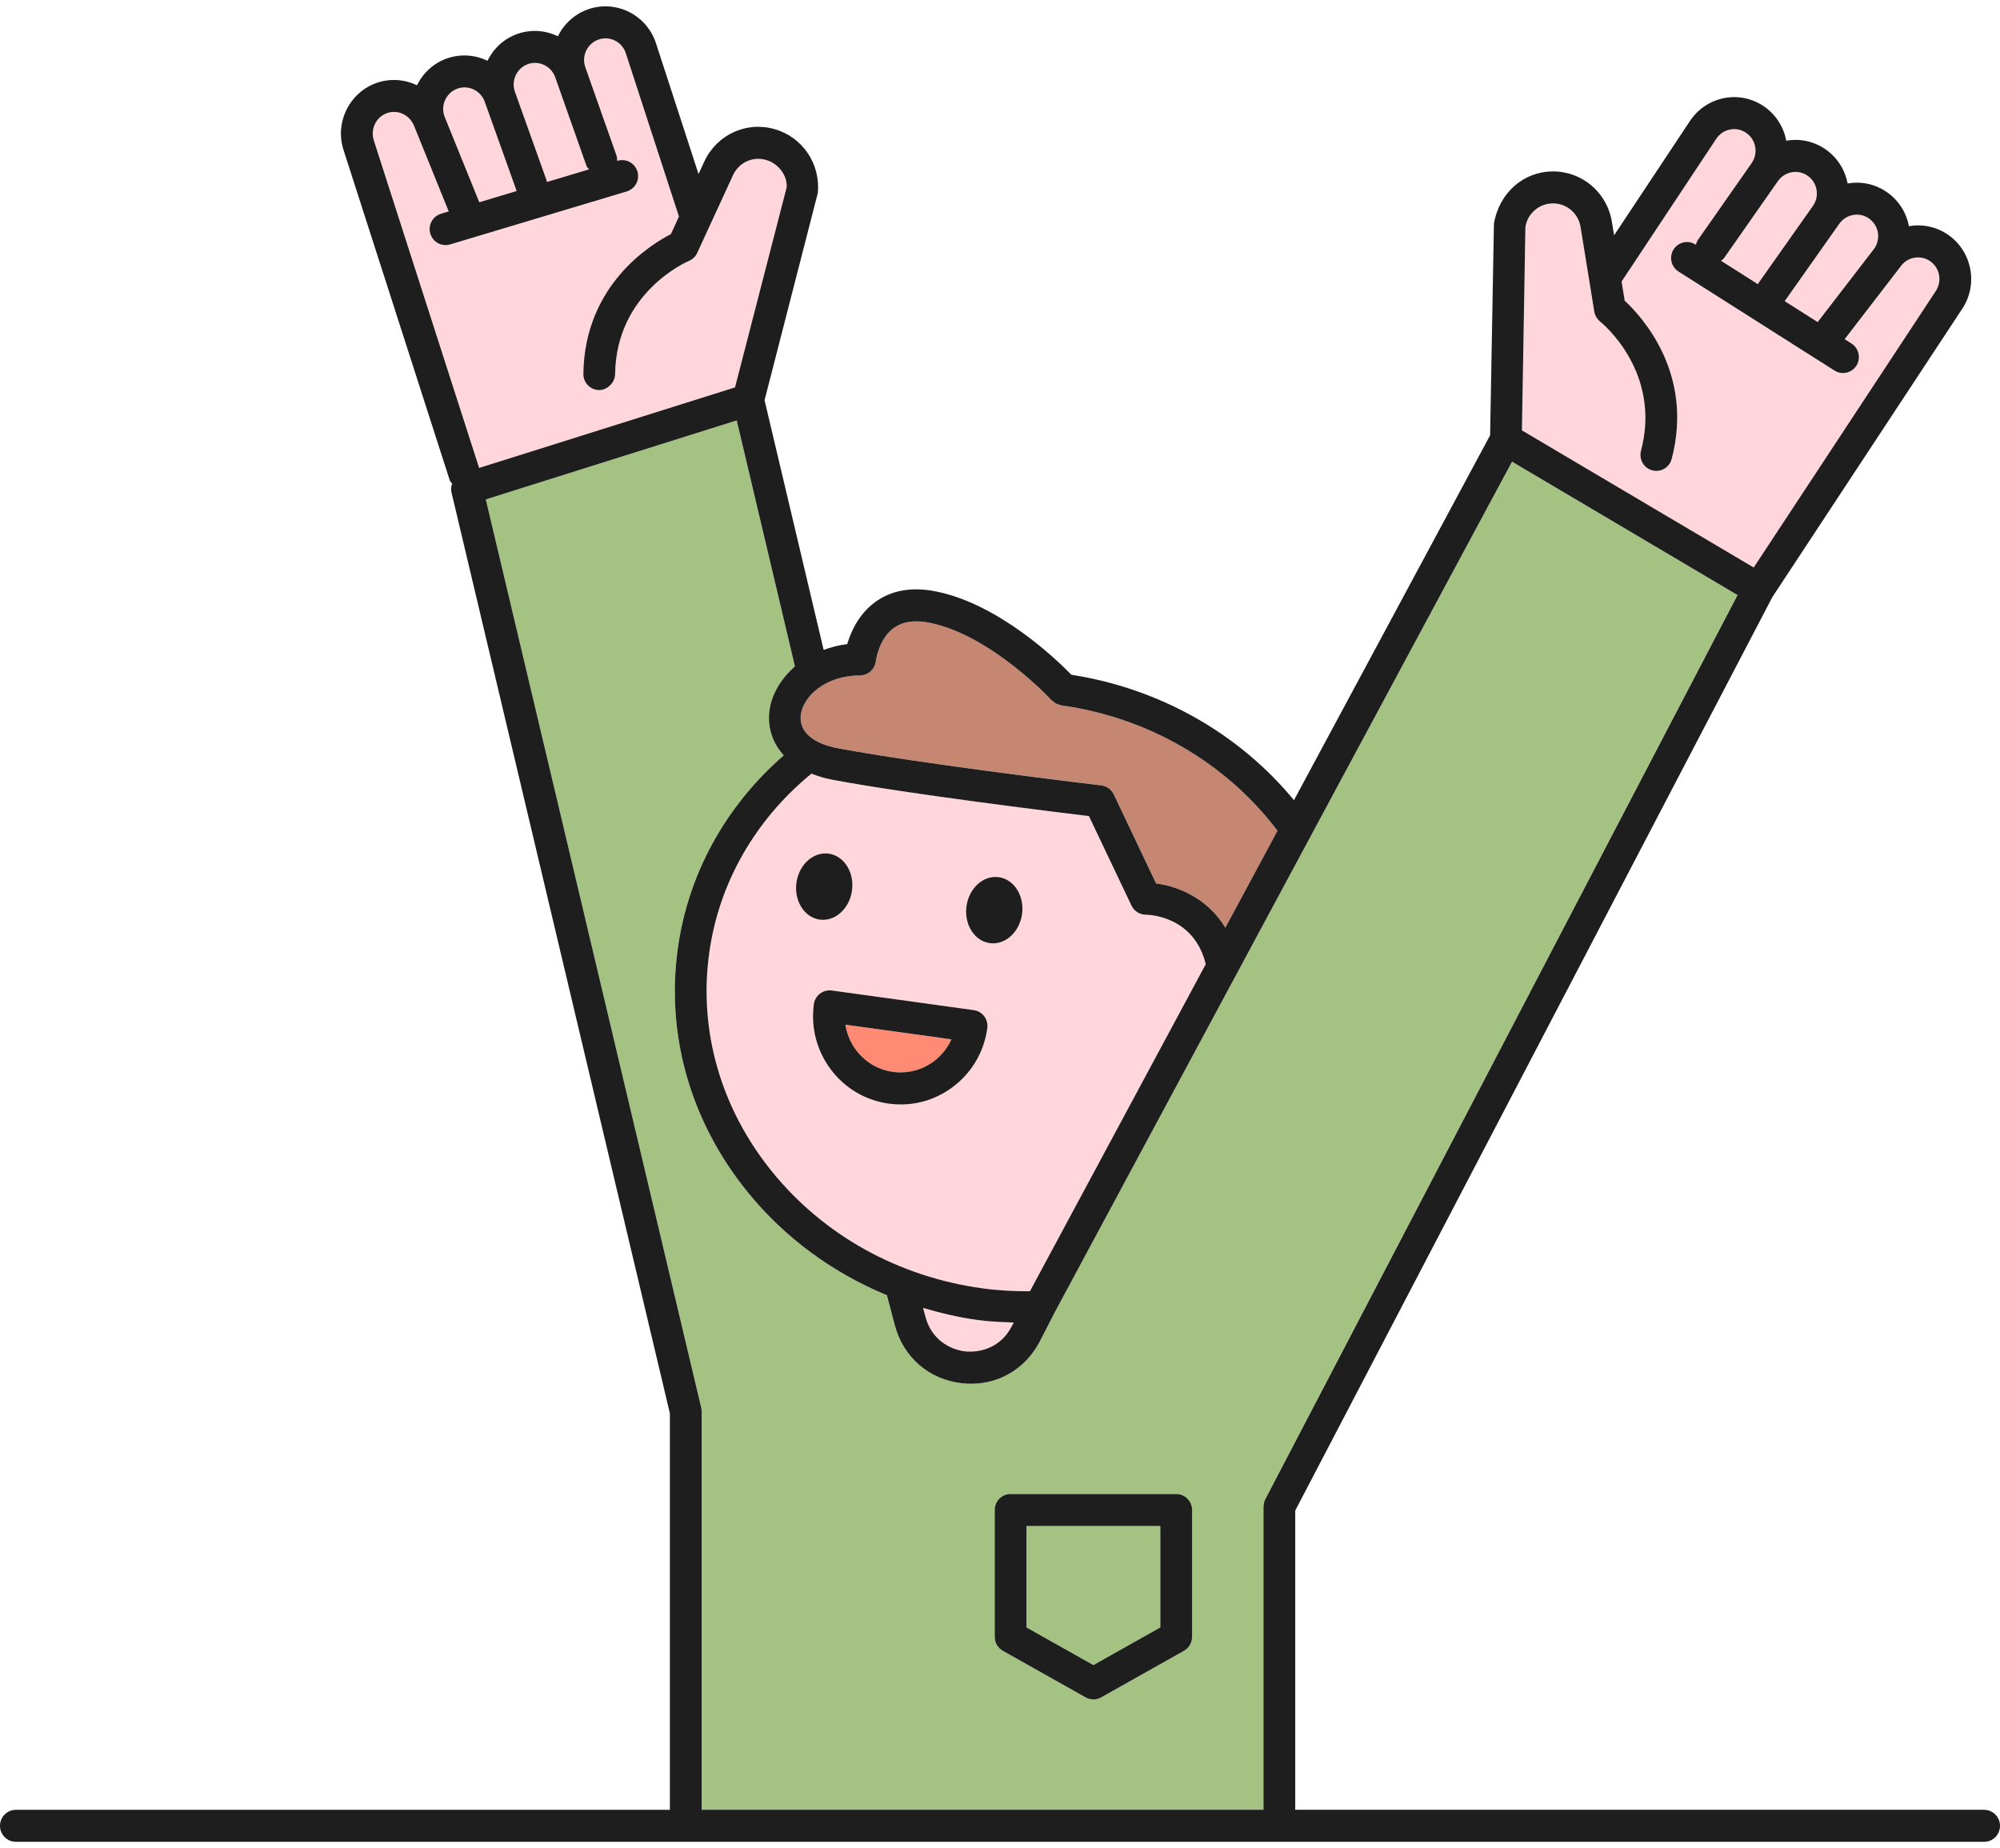 <svg width="158" height="146" viewBox="0 0 158 146" fill="none" xmlns="http://www.w3.org/2000/svg">
<g clip-path="url(#clip0_22176_227)">
<path d="M62.145 14.806C62.218 13.925 61.548 12.928 60.517 12.635C59.467 12.329 58.37 12.84 57.912 13.838L55.084 19.977C54.953 20.261 54.718 20.488 54.431 20.61C54.197 20.711 48.678 23.144 48.594 29.567C48.585 30.263 47.918 30.835 47.325 30.816C46.631 30.805 46.078 30.233 46.087 29.533C46.178 22.533 51.382 19.326 52.999 18.499L53.639 17.107L49.427 4.164C49.127 3.291 48.159 2.813 47.285 3.126C46.404 3.432 45.934 4.405 46.237 5.291L48.699 12.27C48.751 12.416 48.764 12.565 48.762 12.711L48.801 12.698C49.466 12.504 50.162 12.883 50.361 13.551C50.559 14.22 50.18 14.925 49.516 15.124L35.555 19.312C35.435 19.346 35.314 19.364 35.197 19.364C34.654 19.364 34.157 19.008 33.995 18.459C33.797 17.79 34.176 17.085 34.84 16.885L35.45 16.702L32.759 10.058C32.431 9.101 31.468 8.628 30.585 8.934C29.706 9.239 29.235 10.212 29.54 11.103L37.855 36.967L58.071 30.603L62.147 14.806H62.145Z" fill="#FFD6DB"/>
<path d="M81.089 128.566L86.378 131.543L91.666 128.566V120.555H81.089V128.566Z" fill="#A4C383"/>
<path d="M37.864 15.979L40.816 15.094L38.307 8.072C37.996 7.164 37.026 6.694 36.151 6.998C35.271 7.304 34.801 8.277 35.106 9.167L37.866 15.979H37.864Z" fill="#FFD6DB"/>
<path d="M95.255 76.171C94.346 72.441 90.92 72.266 90.517 72.263C90.038 72.257 89.597 71.98 89.39 71.543L86.027 64.471C83.097 64.115 71.54 62.69 65.728 61.591C65.116 61.476 64.592 61.307 64.107 61.117C59.652 64.764 56.781 69.775 56.023 75.333C55.189 81.464 56.96 87.59 61.009 92.578C65.081 97.592 70.966 100.859 77.576 101.774C78.839 101.947 80.108 102.015 81.367 102.006L95.257 76.169L95.255 76.171ZM62.917 69.739C63.114 68.3 64.255 67.27 65.468 67.437C66.68 67.604 67.504 68.906 67.308 70.347C67.112 71.786 65.971 72.817 64.758 72.649C63.545 72.482 62.721 71.178 62.917 69.739ZM75.324 85.831C74.109 86.763 72.66 87.252 71.16 87.252C70.842 87.252 70.525 87.231 70.204 87.186C68.376 86.934 66.752 85.977 65.635 84.493C64.519 83.009 64.043 81.176 64.292 79.328C64.389 78.639 65.018 78.162 65.705 78.248L76.922 79.799C77.251 79.844 77.549 80.018 77.751 80.288C77.952 80.554 78.038 80.891 77.993 81.225C77.744 83.07 76.795 84.709 75.322 85.831H75.324ZM78.191 74.507C76.979 74.34 76.155 73.036 76.349 71.597C76.545 70.158 77.687 69.128 78.899 69.295C80.112 69.462 80.936 70.766 80.741 72.205C80.545 73.644 79.404 74.674 78.191 74.507Z" fill="#FFD6DB"/>
<path d="M119.449 36.472L103.491 66.156C103.491 66.156 103.487 66.163 103.485 66.167L83.234 103.835C83.234 103.835 83.231 103.853 83.227 103.862L82.152 105.95C81.059 108.069 79.017 109.316 76.709 109.316C76.47 109.316 76.23 109.301 75.985 109.274C73.389 108.988 71.358 107.226 70.686 104.679L70.063 102.323C65.776 100.549 61.994 97.788 59.067 94.182C54.57 88.641 52.607 81.826 53.538 74.989C54.345 69.05 57.315 63.68 61.915 59.674C60.986 58.656 60.66 57.428 60.763 56.312C60.885 54.999 61.614 53.676 62.798 52.651L58.199 33.213L38.376 39.452L55.394 111.208C55.417 111.305 55.428 111.402 55.428 111.501V142.971H99.814V119.019C99.814 118.814 99.863 118.611 99.958 118.429L137.261 47.01L119.446 36.472H119.449ZM94.173 129.311C94.173 129.769 93.927 130.192 93.529 130.415L86.988 134.095C86.799 134.201 86.587 134.255 86.376 134.255C86.166 134.255 85.956 134.201 85.765 134.095L79.224 130.415C78.828 130.192 78.58 129.771 78.58 129.311V119.291C78.58 118.591 79.142 118.026 79.834 118.026H92.918C93.611 118.026 94.171 118.593 94.171 119.291V129.311H94.173Z" fill="#A4C383"/>
<path d="M72.927 103.324L73.112 104.026C73.59 105.837 75.053 106.625 76.263 106.76C77.467 106.877 79.072 106.447 79.928 104.783L80.085 104.477C79.135 104.44 78.184 104.411 77.235 104.28C75.759 104.076 74.327 103.738 72.927 103.324Z" fill="#FFD6DB"/>
<path d="M43.186 14.267C43.198 14.303 43.193 14.34 43.202 14.376L46.533 13.378C46.469 13.288 46.374 13.227 46.335 13.117L43.869 6.126C43.562 5.227 42.597 4.757 41.714 5.06C40.835 5.365 40.366 6.338 40.669 7.229L43.184 14.267H43.186Z" fill="#FFD6DB"/>
<path d="M67.634 82.964C68.346 83.91 69.38 84.52 70.546 84.682C71.713 84.833 72.87 84.538 73.808 83.82C74.404 83.364 74.864 82.777 75.161 82.112L66.785 80.953C66.894 81.676 67.181 82.367 67.632 82.966L67.634 82.964Z" fill="#FF8B74"/>
<path d="M143.595 25.443L148.078 19.621C148.329 19.247 148.426 18.799 148.345 18.353C148.265 17.905 148.015 17.518 147.645 17.259C147.27 17 146.817 16.898 146.38 16.986C145.936 17.067 145.549 17.319 145.292 17.693L140.989 23.79L143.595 25.443Z" fill="#FFD6DB"/>
<path d="M152.905 23.029C153.447 22.236 153.255 21.175 152.488 20.639C151.725 20.108 150.669 20.297 150.138 21.071L145.729 26.797L146.268 27.139C146.855 27.51 147.031 28.29 146.662 28.884C146.423 29.265 146.015 29.474 145.599 29.474C145.371 29.474 145.139 29.413 144.932 29.279L132.604 21.456C132.018 21.085 131.841 20.305 132.21 19.711C132.579 19.123 133.355 18.939 133.94 19.315L133.976 19.337C134.013 19.195 134.065 19.056 134.154 18.928L138.391 12.874C138.917 12.101 138.726 11.038 137.96 10.504C137.196 9.973 136.141 10.166 135.609 10.935L128.107 22.243L128.353 23.756C129.691 24.993 133.847 29.494 132.064 36.264C131.914 36.83 131.408 37.202 130.853 37.202C130.746 37.202 130.637 37.19 130.53 37.161C129.86 36.981 129.462 36.289 129.641 35.612C131.276 29.407 126.611 25.564 126.411 25.404C126.169 25.207 126.003 24.927 125.951 24.617L124.867 17.938C124.692 16.853 123.775 16.071 122.688 16.071H122.677C121.607 16.076 120.694 16.851 120.51 17.914L120.236 34.001L138.546 44.834L152.907 23.029H152.905Z" fill="#FFD6DB"/>
<path d="M135.96 20.599L138.881 22.454C138.901 22.42 138.905 22.382 138.928 22.349L143.233 16.252C143.488 15.878 143.584 15.427 143.504 14.977C143.423 14.529 143.174 14.143 142.803 13.883C142.428 13.624 141.975 13.525 141.539 13.61C141.095 13.691 140.708 13.943 140.451 14.317L136.203 20.389C136.139 20.483 136.044 20.531 135.962 20.599H135.96Z" fill="#FFD6DB"/>
<path d="M66.19 59.106C72.759 60.349 86.863 62.025 87.006 62.043C87.432 62.091 87.805 62.359 87.989 62.752L91.334 69.786C93.034 70.007 95.395 70.939 96.805 73.284L100.923 65.626C96.892 60.28 90.724 56.674 83.839 55.719C83.78 55.712 83.736 55.679 83.68 55.663C83.596 55.64 83.514 55.618 83.436 55.577C83.356 55.535 83.291 55.48 83.224 55.422C83.181 55.386 83.129 55.368 83.09 55.325C83.042 55.273 78.37 50.239 73.539 49.213C72.314 48.954 71.329 49.082 70.614 49.602C69.412 50.471 69.193 52.21 69.193 52.23C69.116 52.865 68.581 53.352 67.946 53.352C65.236 53.352 63.403 55.007 63.262 56.539C63.146 57.794 64.214 58.728 66.192 59.104L66.19 59.106Z" fill="#C58672"/>
<path d="M156.746 142.971H102.324V119.334L140.016 47.17L154.981 24.447C156.297 22.528 155.819 19.887 153.915 18.558C152.969 17.896 151.849 17.688 150.804 17.867C150.596 16.77 149.982 15.815 149.071 15.182C148.156 14.544 147.054 14.306 145.961 14.495C145.752 13.396 145.139 12.439 144.228 11.804C143.313 11.166 142.211 10.925 141.116 11.117C140.916 10.063 140.326 9.083 139.384 8.425C137.476 7.09 134.86 7.578 133.535 9.515L127.513 18.591L127.34 17.529C126.964 15.216 125.009 13.542 122.688 13.542H122.666C120.378 13.553 118.433 15.207 118.021 17.675L117.719 34.389L102.223 63.216C97.889 57.948 91.612 54.386 84.641 53.307C83.475 52.111 78.992 47.793 74.056 46.746C72.1 46.331 70.441 46.608 69.129 47.572C67.832 48.519 67.215 49.922 66.93 50.886C66.258 50.962 65.646 51.133 65.068 51.343L60.4 31.616L64.606 15.252C64.835 12.956 63.401 10.831 61.202 10.204C58.964 9.556 56.619 10.639 55.635 12.772L55.185 13.747L51.802 3.355C51.044 1.149 48.65 -0.03 46.463 0.734C45.379 1.112 44.548 1.898 44.075 2.862C43.114 2.4 41.98 2.299 40.896 2.671C39.812 3.049 38.982 3.835 38.51 4.799C37.55 4.337 36.416 4.236 35.33 4.608C34.246 4.986 33.415 5.772 32.942 6.736C31.981 6.274 30.849 6.173 29.766 6.545C27.578 7.308 26.412 9.725 27.159 11.909L35.532 37.947C35.566 38.053 35.658 38.113 35.717 38.203C35.644 38.42 35.608 38.654 35.666 38.893L52.92 111.652V142.975H1.254C0.56 142.975 0 143.542 0 144.239C0 144.937 0.562 145.504 1.254 145.504H156.746C157.44 145.504 158 144.937 158 144.239C158 143.542 157.438 142.975 156.746 142.975V142.971ZM145.294 17.693C145.551 17.321 145.938 17.069 146.382 16.986C146.821 16.9 147.272 17.001 147.646 17.26C148.015 17.519 148.265 17.907 148.347 18.353C148.427 18.799 148.331 19.247 148.08 19.621L143.596 25.443L140.991 23.79L145.294 17.693ZM140.451 14.317C140.708 13.945 141.095 13.693 141.539 13.61C141.975 13.526 142.428 13.625 142.803 13.884C143.172 14.143 143.422 14.531 143.504 14.977C143.584 15.425 143.488 15.877 143.233 16.252L138.928 22.35C138.905 22.382 138.901 22.42 138.882 22.454L135.96 20.6C136.043 20.531 136.137 20.481 136.201 20.389L140.449 14.317H140.451ZM120.508 17.913C120.692 16.849 121.605 16.074 122.675 16.069H122.686C123.774 16.069 124.69 16.851 124.865 17.936L125.949 24.616C125.999 24.925 126.167 25.206 126.409 25.402C126.609 25.562 131.274 29.406 129.639 35.611C129.46 36.287 129.86 36.98 130.529 37.159C130.636 37.188 130.746 37.201 130.851 37.201C131.406 37.201 131.912 36.828 132.062 36.262C133.846 29.494 129.689 24.992 128.351 23.754L128.105 22.242L135.607 10.934C136.139 10.162 137.195 9.97 137.958 10.502C138.725 11.038 138.917 12.101 138.389 12.873L134.152 18.927C134.063 19.053 134.011 19.193 133.974 19.335L133.938 19.314C133.353 18.938 132.579 19.121 132.208 19.709C131.839 20.303 132.016 21.083 132.603 21.454L144.93 29.278C145.137 29.411 145.369 29.472 145.597 29.472C146.013 29.472 146.421 29.262 146.66 28.882C147.029 28.289 146.853 27.508 146.266 27.137L145.727 26.796L150.136 21.069C150.667 20.296 151.723 20.105 152.486 20.637C153.255 21.173 153.446 22.236 152.903 23.028L138.543 44.832L120.232 33.999L120.507 17.913H120.508ZM67.945 53.356C68.579 53.356 69.114 52.868 69.191 52.233C69.191 52.214 69.412 50.474 70.612 49.606C71.328 49.088 72.31 48.958 73.537 49.217C78.37 50.242 83.042 55.277 83.088 55.329C83.127 55.372 83.179 55.39 83.222 55.426C83.29 55.484 83.354 55.539 83.434 55.581C83.513 55.622 83.595 55.644 83.678 55.667C83.734 55.683 83.778 55.716 83.837 55.723C90.722 56.676 96.891 60.284 100.921 65.629L96.803 73.288C95.393 70.943 93.032 70.011 91.332 69.79L87.987 62.755C87.801 62.363 87.43 62.095 87.004 62.047C86.862 62.029 72.759 60.352 66.188 59.11C64.21 58.734 63.144 57.8 63.258 56.545C63.399 55.012 65.23 53.358 67.943 53.358L67.945 53.356ZM77.574 101.774C70.964 100.857 65.081 97.593 61.008 92.578C56.958 87.591 55.187 81.464 56.022 75.333C56.778 69.775 59.651 64.764 64.105 61.117C64.59 61.307 65.115 61.477 65.726 61.592C71.538 62.691 83.095 64.117 86.025 64.471L89.388 71.543C89.595 71.98 90.038 72.257 90.516 72.263C90.918 72.265 94.346 72.441 95.254 76.171L81.364 102.008C80.105 102.017 78.835 101.949 77.573 101.776L77.574 101.774ZM80.083 104.478L79.926 104.783C79.07 106.445 77.466 106.875 76.262 106.76C75.051 106.623 73.589 105.836 73.111 104.026L72.925 103.325C74.325 103.738 75.757 104.077 77.234 104.28C78.182 104.411 79.133 104.44 80.083 104.478ZM41.716 5.061C42.597 4.759 43.564 5.229 43.87 6.128L46.337 13.119C46.376 13.229 46.47 13.288 46.535 13.38L43.203 14.378C43.194 14.342 43.2 14.305 43.187 14.268L40.673 7.231C40.37 6.342 40.839 5.367 41.718 5.061H41.716ZM36.151 6.997C37.026 6.693 37.996 7.162 38.306 8.071L40.816 15.092L37.864 15.977L35.104 9.166C34.801 8.277 35.27 7.303 36.149 6.997H36.151ZM29.538 11.103C29.235 10.214 29.704 9.24 30.583 8.934C31.466 8.628 32.429 9.101 32.757 10.058L35.448 16.702L34.838 16.886C34.175 17.085 33.797 17.79 33.993 18.459C34.155 19.008 34.654 19.364 35.195 19.364C35.312 19.364 35.434 19.346 35.553 19.312L49.514 15.125C50.178 14.925 50.556 14.22 50.36 13.551C50.16 12.884 49.465 12.504 48.799 12.698L48.76 12.711C48.762 12.565 48.749 12.416 48.698 12.27L46.235 5.292C45.932 4.405 46.401 3.432 47.284 3.126C48.157 2.813 49.126 3.292 49.425 4.164L53.637 17.107L52.997 18.499C51.38 19.326 46.174 22.533 46.085 29.533C46.076 30.233 46.631 30.805 47.323 30.816C47.917 30.835 48.584 30.265 48.593 29.567C48.676 23.145 54.196 20.711 54.429 20.61C54.716 20.49 54.952 20.262 55.082 19.977L57.91 13.839C58.368 12.84 59.467 12.33 60.516 12.635C61.546 12.929 62.217 13.925 62.144 14.806L58.067 30.604L37.852 36.967L29.536 11.103H29.538ZM99.815 119.019V142.971H55.43V111.501C55.43 111.402 55.419 111.303 55.396 111.208L38.378 39.453L58.201 33.213L62.8 52.651C61.616 53.674 60.886 55 60.765 56.313C60.662 57.43 60.99 58.658 61.917 59.674C57.316 63.68 54.347 69.05 53.539 74.99C52.608 81.828 54.574 88.643 59.069 94.182C61.996 97.787 65.778 100.549 70.065 102.323L70.687 104.679C71.36 107.226 73.391 108.987 75.987 109.274C76.231 109.301 76.472 109.316 76.711 109.316C79.019 109.316 81.061 108.071 82.154 105.951L83.229 103.862C83.229 103.862 83.233 103.844 83.236 103.836L103.487 66.167C103.487 66.167 103.491 66.16 103.492 66.156L119.451 36.472L137.266 47.01L99.963 118.429C99.869 118.613 99.819 118.814 99.819 119.019H99.815Z" fill="#1E1E1E"/>
<path d="M78.901 69.295C77.688 69.128 76.547 70.158 76.351 71.597C76.155 73.036 76.981 74.338 78.193 74.507C79.406 74.674 80.547 73.644 80.743 72.205C80.939 70.766 80.115 69.464 78.901 69.295Z" fill="#1E1E1E"/>
<path d="M67.308 70.347C67.504 68.908 66.68 67.606 65.468 67.437C64.255 67.27 63.114 68.3 62.917 69.739C62.721 71.178 63.547 72.48 64.758 72.649C65.971 72.817 67.114 71.786 67.308 70.347Z" fill="#1E1E1E"/>
<path d="M76.923 79.799L65.707 78.248C65.018 78.162 64.389 78.639 64.294 79.328C64.043 81.175 64.521 83.007 65.637 84.493C66.753 85.977 68.378 86.934 70.206 87.186C70.527 87.231 70.844 87.252 71.162 87.252C72.661 87.252 74.111 86.763 75.326 85.831C76.797 84.707 77.747 83.07 77.997 81.225C78.041 80.892 77.956 80.556 77.754 80.288C77.553 80.018 77.255 79.844 76.925 79.799H76.923ZM73.808 83.819C72.87 84.538 71.711 84.831 70.546 84.68C69.38 84.52 68.346 83.909 67.634 82.963C67.183 82.362 66.896 81.673 66.787 80.95L75.163 82.108C74.864 82.775 74.404 83.36 73.81 83.817L73.808 83.819Z" fill="#1E1E1E"/>
<path d="M92.919 118.026H79.835C79.142 118.026 78.582 118.593 78.582 119.291V129.311C78.582 129.769 78.828 130.192 79.225 130.415L85.767 134.095C85.956 134.201 86.168 134.255 86.378 134.255C86.589 134.255 86.799 134.201 86.99 134.095L93.531 130.415C93.929 130.192 94.175 129.771 94.175 129.311V119.291C94.175 118.591 93.613 118.026 92.921 118.026H92.919ZM91.666 128.566L86.378 131.543L81.091 128.566V120.555H91.666V128.566Z" fill="#1E1E1E"/>
</g>
<defs>
<clipPath id="clip0_22176_227">
<rect width="158" height="145" fill="white" transform="translate(0 0.5)"/>
</clipPath>
</defs>
</svg>
